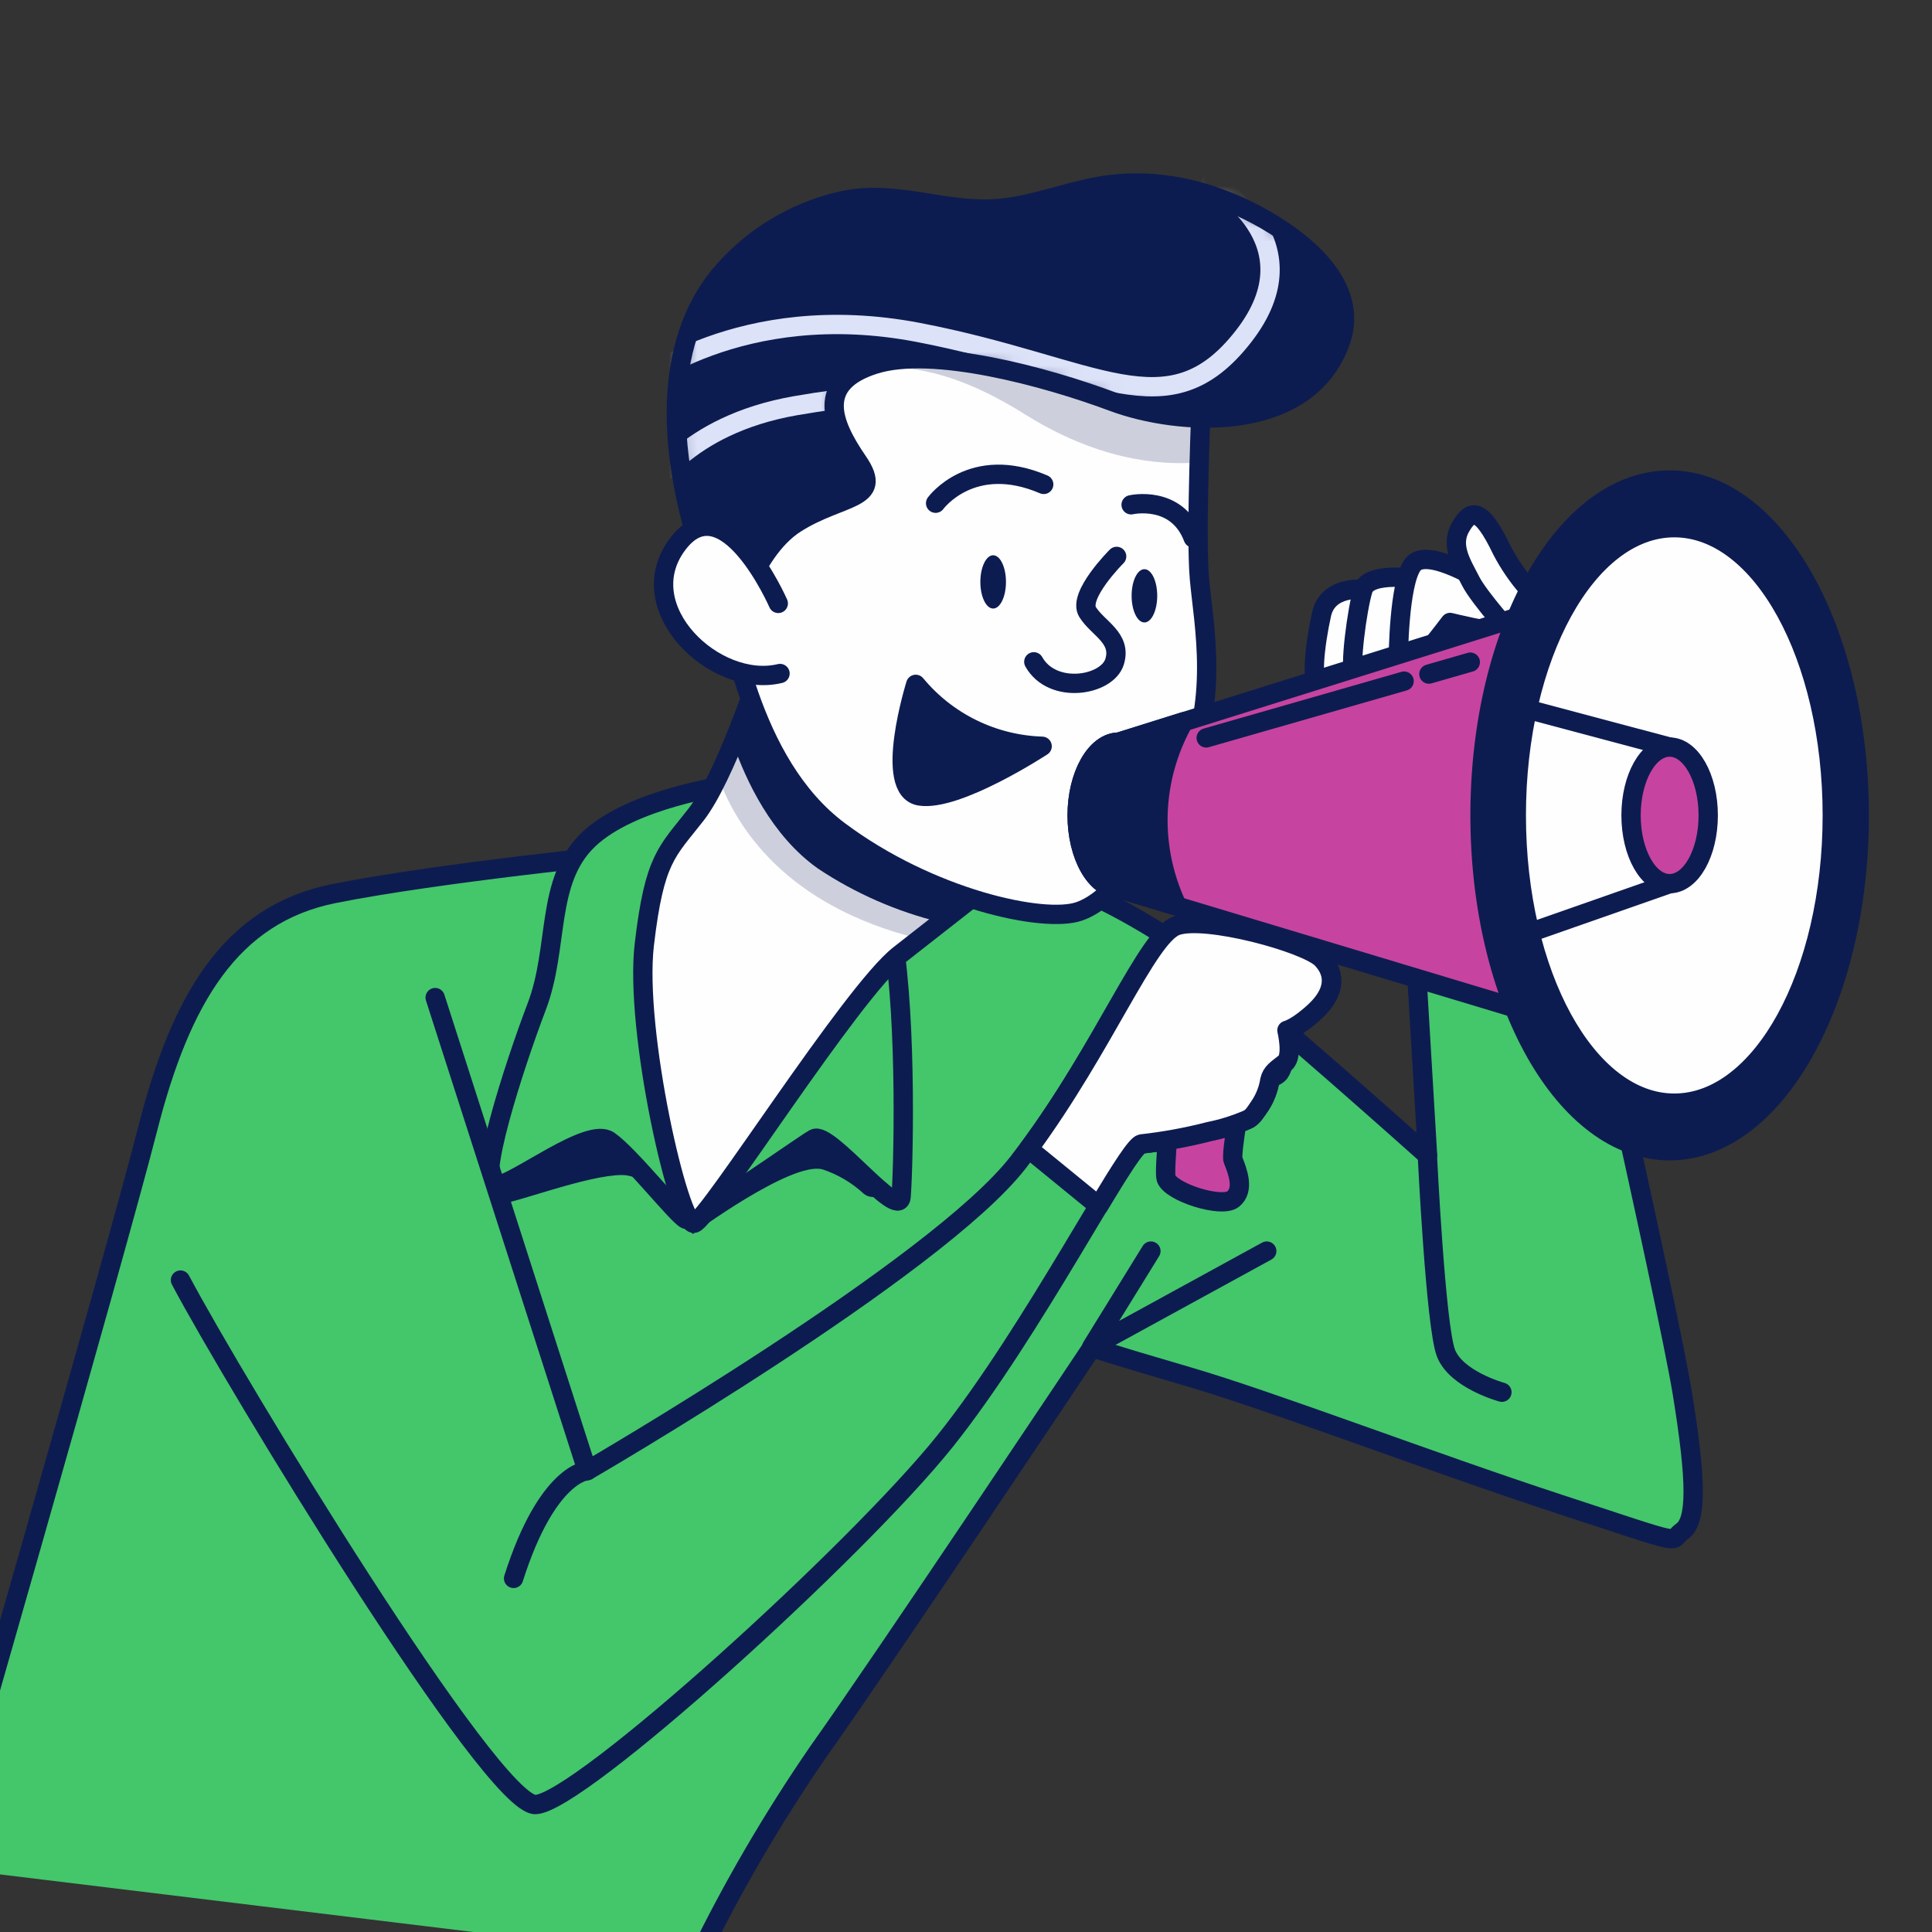 <svg width="140" height="140" viewBox="0 0 140 140" fill="none" xmlns="http://www.w3.org/2000/svg">
<rect x="0" y="0" width="140" height="140" fill="#333333" stroke="none"/>
<path d="M-4.398 135.292C-4.398 135.292 8.304 91.217 10.703 81.795C13.101 72.374 16.728 66.243 24.213 64.748C31.697 63.252 45.514 61.865 45.514 61.865C45.514 61.865 57.524 60.664 66.225 61.265C74.926 61.865 82.886 66.501 87.087 69.672C91.287 72.842 103.447 83.729 103.447 83.729L101.946 58.605L112.901 59.499C112.901 59.499 120.855 94.495 121.904 100.933C122.952 107.37 122.959 110.21 121.904 110.955C120.849 111.699 122.657 112.156 113.052 109.009C103.447 105.863 92.19 101.533 86.038 99.738C79.886 97.942 79.132 97.642 79.132 97.642C79.132 97.642 64.068 120.232 59.277 126.963C55.989 131.743 53.064 136.761 50.528 141.975" fill="#44C66B"/>
<path d="M-4.398 135.292C-4.398 135.292 8.304 91.217 10.703 81.795C13.101 72.374 16.728 66.243 24.213 64.748C31.697 63.252 45.514 61.865 45.514 61.865C45.514 61.865 57.524 60.664 66.225 61.265C74.926 61.865 82.886 66.501 87.087 69.672C91.287 72.842 103.447 83.729 103.447 83.729L101.946 58.605L112.901 59.499C112.901 59.499 120.855 94.495 121.904 100.933C122.952 107.37 122.959 110.21 121.904 110.955C120.849 111.699 122.657 112.156 113.052 109.009C103.447 105.863 92.19 101.533 86.038 99.738C79.886 97.942 79.132 97.642 79.132 97.642C79.132 97.642 64.068 120.232 59.277 126.963C55.989 131.743 53.064 136.761 50.528 141.975" stroke="#0D1C50" stroke-width="1.4" stroke-linecap="round" stroke-linejoin="round"/>
<path d="M83.399 90.658L79.114 97.6L91.793 90.658" stroke="#0D1C50" stroke-width="1.4" stroke-linecap="round" stroke-linejoin="round"/>
<path d="M103.429 83.687C103.429 83.687 104.031 96.099 104.778 98.044C105.526 99.99 108.834 100.885 108.834 100.885" stroke="#0D1C50" stroke-width="1.4" stroke-linecap="round" stroke-linejoin="round"/>
<path d="M37.295 83.309C37.295 83.309 35.656 87.182 36.475 87.182C37.295 87.182 42.616 85.146 45.074 85.146C47.533 85.146 50.19 89.428 50.19 89.428C50.19 89.428 57.355 84.125 59.608 84.738C60.712 85.106 61.725 85.704 62.579 86.491C62.722 86.615 62.896 86.696 63.083 86.725C63.27 86.754 63.461 86.73 63.634 86.655C63.807 86.58 63.956 86.458 64.063 86.303C64.169 86.147 64.229 85.965 64.236 85.777C64.279 84.678 64.315 83.177 64.315 81.267C64.315 76.781 60.428 64.544 53.263 63.931C46.099 63.319 44.869 68.417 41.814 74.536C38.759 80.655 37.295 83.309 37.295 83.309Z" fill="#0D1C50"/>
<path d="M52.703 56.917C52.703 56.917 45.797 57.83 42.646 60.833C39.494 63.835 40.543 68.609 38.892 72.944C37.24 77.28 34.39 86.107 35.879 85.957C37.367 85.806 42.634 81.621 44.134 82.666C45.635 83.711 49.087 88.07 49.69 88.347C50.292 88.623 57.945 83.116 58.994 82.516C60.042 81.915 65.146 88.521 65.297 86.719C65.448 84.918 65.749 74.307 64.694 67.876C63.64 61.445 56.156 57.068 52.703 56.917Z" fill="#44C66B" stroke="#0D1C50" stroke-width="1.4" stroke-linecap="round" stroke-linejoin="round"/>
<path d="M55.101 48.541C55.101 48.541 52.552 56.317 50.437 59.031C48.322 61.745 47.424 62.172 46.689 68.453C45.954 74.734 49.238 88.941 50.305 88.641C51.371 88.341 61.712 71.893 65.164 69.197C68.617 66.501 72.221 63.667 72.221 63.667C72.221 63.667 63.815 61.121 60.964 57.536C58.81 54.672 56.852 51.666 55.101 48.541Z" fill="#FEFEFF"/>
<path opacity="0.2" d="M66.653 68.038C69.575 65.75 72.215 63.672 72.215 63.672C72.215 63.672 63.809 61.127 60.958 57.542C58.807 54.683 56.85 51.684 55.101 48.565C54.227 51.197 53.207 53.779 52.046 56.299C53.318 59.847 56.861 65.636 66.653 68.038Z" fill="#0D1C50"/>
<path d="M60.958 57.518C58.807 54.659 56.85 51.66 55.101 48.541C55.101 48.541 54.245 51.153 53.119 53.873C54.053 56.569 55.927 60.58 59.283 62.946C61.997 64.751 65.007 66.067 68.177 66.837L72.215 63.667C72.215 63.667 63.809 61.103 60.958 57.518Z" fill="#0D1C50"/>
<path d="M55.101 48.541C55.101 48.541 52.552 56.317 50.437 59.031C48.322 61.745 47.424 62.172 46.689 68.453C45.954 74.734 49.238 88.941 50.305 88.641C51.371 88.341 61.712 71.893 65.164 69.197C68.617 66.501 72.221 63.667 72.221 63.667C72.221 63.667 63.815 61.121 60.964 57.536C58.81 54.672 56.852 51.666 55.101 48.541V48.541Z" stroke="#0D1C50" stroke-width="1.4" stroke-linecap="round" stroke-linejoin="round"/>
<path d="M87.069 28.653C87.069 28.653 86.623 38.675 86.918 41.96C87.213 45.244 88.418 50.967 85.713 56.317C83.007 61.667 80.759 65.144 78.21 66.039C75.662 66.934 67.406 65.144 60.802 60.208C54.197 55.272 52.998 45.106 51.944 41.816C50.889 38.525 52.094 27.308 58.849 23.717C64.318 20.912 70.664 20.322 76.559 22.072C80.169 23.267 87.069 28.653 87.069 28.653Z" fill="#FEFEFF"/>
<path opacity="0.2" d="M58.873 23.717C57.91 24.237 57.037 24.908 56.288 25.704L59.765 28.166C59.765 28.166 64.23 23.717 74.227 29.998C79.385 33.24 83.832 33.763 86.936 33.505C87.008 30.839 87.105 28.653 87.105 28.653C87.105 28.653 80.205 23.248 76.602 22.048C70.698 20.3 64.344 20.899 58.873 23.717Z" fill="#0D1C50"/>
<path d="M87.069 28.653C87.069 28.653 86.623 38.675 86.918 41.96C87.213 45.244 88.418 50.967 85.713 56.317C83.007 61.667 80.759 65.144 78.21 66.039C75.662 66.934 67.406 65.144 60.802 60.208C54.197 55.272 52.998 45.106 51.944 41.816C50.889 38.525 52.094 27.308 58.849 23.717C64.318 20.912 70.664 20.322 76.559 22.072C80.169 23.267 87.069 28.653 87.069 28.653Z" stroke="#0D1C50" stroke-width="1.4" stroke-linecap="round" stroke-linejoin="round"/>
<path d="M72.896 42.17C72.896 43.233 72.48 44.097 71.968 44.097C71.455 44.097 71.04 43.233 71.04 42.17C71.04 41.107 71.455 40.236 71.968 40.236C72.48 40.236 72.896 41.101 72.896 42.17Z" fill="#0D1C50"/>
<path d="M83.857 43.172C83.857 44.241 83.441 45.106 82.929 45.106C82.416 45.106 82.001 44.241 82.001 43.172C82.001 42.103 82.416 41.245 82.929 41.245C83.441 41.245 83.857 42.109 83.857 43.172Z" fill="#0D1C50"/>
<path d="M80.916 40.32C80.916 40.32 78.066 43.161 78.813 44.355C79.56 45.55 81.308 46.223 80.765 47.958C80.223 49.694 76.264 50.36 74.914 47.958" stroke="#0D1C50" stroke-width="1.4" stroke-linecap="round" stroke-linejoin="round"/>
<path d="M66.358 49.592C67.477 50.945 68.873 52.045 70.452 52.818C72.031 53.592 73.758 54.021 75.517 54.077C75.517 54.077 69.358 58.112 66.659 57.68C63.959 57.248 66.358 49.592 66.358 49.592Z" fill="#0D1C50" stroke="#0D1C50" stroke-width="1.4" stroke-linecap="round" stroke-linejoin="round"/>
<path d="M67.798 36.465C67.798 36.465 70.413 32.862 75.631 35.102" stroke="#0D1C50" stroke-width="1.4" stroke-linecap="round" stroke-linejoin="round"/>
<path d="M81.965 36.579C81.965 36.579 85.267 35.822 86.466 38.981" stroke="#0D1C50" stroke-width="1.4" stroke-linecap="round" stroke-linejoin="round"/>
<path d="M53.004 45.851C53.004 45.851 54.354 40.02 57.656 37.924C60.958 35.829 64.11 36.279 62.157 33.439C60.205 30.598 59.145 27.752 63.363 26.407C67.581 25.062 75.818 27.308 80.621 29.103C85.423 30.899 94.727 31.505 97.132 24.762C98.614 20.606 94.275 17.298 91.106 15.598C87.593 13.725 83.652 12.794 79.687 13.491C77.276 13.905 74.981 14.848 72.57 15.088C68.491 15.502 64.893 13.617 60.826 14.596C57.412 15.408 54.355 17.305 52.118 20C48.352 24.612 47.298 32.988 53.004 45.851Z" fill="#0D1C50"/>
<mask id="mask1_364_25690" style="mask-type:alpha" maskUnits="userSpaceOnUse" x="49" y="13" width="49" height="33">
<path d="M53.004 45.851C53.004 45.851 54.354 40.02 57.656 37.924C60.958 35.829 64.11 36.279 62.157 33.439C60.205 30.598 59.145 27.752 63.363 26.407C67.581 25.062 75.818 27.308 80.621 29.103C85.423 30.899 94.727 31.505 97.132 24.762C98.614 20.606 94.275 17.298 91.106 15.598C87.593 13.725 83.652 12.794 79.687 13.491C77.276 13.905 74.98 14.848 72.57 15.088C68.491 15.502 64.893 13.617 60.826 14.596C57.412 15.408 54.355 17.305 52.118 20C48.352 24.612 47.298 32.988 53.004 45.851Z" fill="#202020"/>
</mask>
<g mask="url(#mask1_364_25690)">
<path d="M87.755 13.209C87.755 13.209 95.553 17.412 90.093 24.395C84.634 31.379 79.494 26.575 66.544 24.089C53.595 21.603 45.96 27.974 45.96 27.974" stroke="#DCE2F8" stroke-width="1.4" stroke-linecap="round" stroke-linejoin="round"/>
<path d="M47.051 35.612C47.051 35.612 49.545 30.808 57.656 29.397C65.767 27.986 66.237 29.241 66.237 29.241" stroke="#DCE2F8" stroke-width="1.4" stroke-linecap="round" stroke-linejoin="round"/>
</g>
<path d="M53.004 45.851C53.004 45.851 54.354 40.02 57.656 37.924C60.958 35.829 64.11 36.279 62.157 33.439C60.205 30.598 59.145 27.752 63.363 26.407C67.581 25.062 75.818 27.308 80.621 29.103C85.423 30.899 94.727 31.505 97.132 24.762C98.614 20.606 94.275 17.298 91.106 15.598C87.593 13.725 83.652 12.794 79.687 13.491C77.276 13.905 74.981 14.848 72.57 15.088C68.491 15.502 64.893 13.617 60.826 14.596C57.412 15.408 54.355 17.305 52.118 20C48.352 24.612 47.298 32.988 53.004 45.851Z" stroke="#0D1C50" stroke-width="1.4" stroke-linecap="round" stroke-linejoin="round"/>
<path d="M56.397 43.725C56.397 43.725 52.504 34.844 49.075 39.467C45.647 44.091 51.859 49.94 56.523 48.805" fill="#FEFEFF"/>
<path d="M56.397 43.725C56.397 43.725 52.504 34.844 49.075 39.467C45.647 44.091 51.859 49.94 56.523 48.805" stroke="#0D1C50" stroke-width="1.4" stroke-linecap="round" stroke-linejoin="round"/>
<path d="M98.777 42.71C98.777 42.71 96.228 42.41 95.764 44.511C95.3 46.613 94.86 49.916 95.764 49.916C96.668 49.916 98.313 49.471 98.915 48.114C99.518 46.757 100.12 42.578 100.12 42.578L98.777 42.71Z" fill="#FEFEFF" stroke="#0D1C50" stroke-width="1.4" stroke-linecap="round" stroke-linejoin="round"/>
<path d="M102.826 41.959C102.826 41.959 99.21 41.359 98.777 42.71C98.343 44.061 97.728 48.715 98.174 48.841C98.62 48.967 101.326 47.796 101.326 47.796L102.826 41.959Z" fill="#FEFEFF" stroke="#0D1C50" stroke-width="1.4" stroke-linecap="round" stroke-linejoin="round"/>
<path d="M107.629 42.26C107.629 42.26 103.411 39.57 102.38 40.915C101.35 42.26 101.326 47.797 101.326 47.797C101.699 47.879 102.086 47.867 102.454 47.762C102.821 47.657 103.156 47.462 103.429 47.196C104.182 46.301 105.08 45.106 105.08 45.106C105.08 45.106 108.093 45.851 108.533 45.707C108.973 45.563 110.033 45.707 109.738 44.212C109.443 42.716 107.629 42.26 107.629 42.26Z" fill="#FEFEFF" stroke="#0D1C50" stroke-width="1.4" stroke-linecap="round" stroke-linejoin="round"/>
<path d="M113.335 44.956C111.441 43.651 109.896 41.905 108.834 39.87C107.333 36.729 106.58 36.867 105.821 38.224C105.062 39.581 105.966 40.914 106.568 42.109C107.171 43.304 109.72 46.151 109.72 46.151L113.335 44.956Z" fill="#FEFEFF" stroke="#0D1C50" stroke-width="1.4" stroke-linecap="round" stroke-linejoin="round"/>
<path d="M86.339 65.876C86.339 65.876 84.164 84.389 84.501 85.392C84.839 86.395 88.515 87.56 89.352 86.893C90.19 86.227 89.69 84.894 89.352 84.059C89.015 83.224 92.196 67.714 92.196 67.714L86.339 65.876Z" fill="#C6449F" stroke="#0D1C50" stroke-width="1.4" stroke-linecap="round" stroke-linejoin="round"/>
<path d="M31.534 72.289L42.549 106.571C42.549 106.571 67.858 91.883 73.787 84.221C79.717 76.559 83.14 67.918 85.237 67.107C87.334 66.297 94.733 68.308 95.818 69.509C96.903 70.71 96.65 72.025 95.336 73.262C94.022 74.499 93.275 74.673 93.275 74.673C93.275 74.673 93.209 77.37 92.618 77.838C92.028 78.306 92.166 77.7 92.016 78.3C91.913 78.942 91.677 79.556 91.323 80.102C90.889 80.702 90.72 81.014 90.304 81.177C89.441 81.543 88.543 81.82 87.623 82.005C86.003 82.421 84.356 82.722 82.694 82.906C81.651 83.086 74.86 96.459 68.485 104.427C62.109 112.396 41.971 130.668 38.807 130.764C35.644 130.86 17.06 100.272 13.077 92.76" fill="#44C66B"/>
<path d="M31.534 72.289L42.549 106.571C42.549 106.571 67.858 91.883 73.787 84.221C79.717 76.559 83.14 67.918 85.237 67.107C87.334 66.297 94.733 68.308 95.818 69.509C96.903 70.71 96.65 72.025 95.336 73.262C94.022 74.499 93.275 74.673 93.275 74.673C93.275 74.673 93.209 77.37 92.618 77.838C92.028 78.306 92.166 77.7 92.016 78.3C91.913 78.942 91.677 79.556 91.323 80.102C90.889 80.702 90.72 81.014 90.304 81.177C89.441 81.543 88.543 81.82 87.623 82.005C86.003 82.421 84.356 82.722 82.694 82.906C81.651 83.086 74.86 96.459 68.485 104.427C62.109 112.396 41.971 130.668 38.807 130.764C35.644 130.86 17.06 100.272 13.077 92.76" stroke="#0D1C50" stroke-width="1.4" stroke-linecap="round" stroke-linejoin="round"/>
<path d="M42.549 106.571C42.549 106.571 39.663 106.691 37.216 114.377" stroke="#0D1C50" stroke-width="1.4" stroke-linecap="round" stroke-linejoin="round"/>
<path d="M87.623 81.993C88.543 81.809 89.441 81.531 90.304 81.165C90.75 81.003 90.907 80.702 91.323 80.09C91.677 79.544 91.913 78.93 92.016 78.288C92.148 77.688 92.54 77.484 93.124 77.016C93.709 76.547 93.257 74.662 93.257 74.662C93.257 74.662 94.004 74.487 95.318 73.251C96.632 72.013 96.891 70.662 95.8 69.498C94.709 68.332 87.297 66.315 85.219 67.096C83.14 67.876 79.994 75.845 74.541 83.249L79.614 87.392C81.205 84.75 82.338 82.96 82.712 82.894C84.368 82.71 86.009 82.409 87.623 81.993Z" fill="#FEFEFF"/>
<path d="M87.623 81.993C88.543 81.809 89.441 81.531 90.304 81.165C90.75 81.003 90.907 80.702 91.323 80.09C91.677 79.544 91.913 78.93 92.016 78.288C92.148 77.688 92.54 77.484 93.124 77.016C93.709 76.547 93.257 74.662 93.257 74.662C93.257 74.662 94.004 74.487 95.318 73.251C96.632 72.013 96.891 70.662 95.8 69.498C94.709 68.332 87.297 66.315 85.219 67.096C83.14 67.876 79.994 75.844 74.541 83.249L79.614 87.392C81.205 84.75 82.338 82.96 82.712 82.894C84.368 82.71 86.009 82.409 87.623 81.993Z" stroke="#0D1C50" stroke-width="1.4" stroke-linecap="round" stroke-linejoin="round"/>
<path d="M81.067 53.777C79.409 53.777 78.054 56.179 78.054 59.085C78.054 61.992 79.397 64.394 81.067 64.394L117.824 75.46V42.26L81.067 53.777Z" fill="#C6449F" stroke="#0D1C50" stroke-width="1.4" stroke-linecap="round" stroke-linejoin="round"/>
<path d="M101.747 49.357L87.406 53.471" stroke="#0D1C50" stroke-width="1.4" stroke-linecap="round" stroke-linejoin="round"/>
<path d="M106.544 47.982L103.543 48.847" stroke="#0D1C50" stroke-width="1.4" stroke-linecap="round" stroke-linejoin="round"/>
<path d="M85.773 52.3L81.067 53.777C79.409 53.777 78.054 56.179 78.054 59.086C78.054 61.992 79.397 64.394 81.067 64.394L85.315 65.673C84.316 63.569 83.837 61.257 83.916 58.931C83.996 56.605 84.633 54.331 85.773 52.3Z" fill="#0D1C50" stroke="#0D1C50" stroke-width="1.4" stroke-linecap="round" stroke-linejoin="round"/>
<path d="M120.988 81.381C127.95 81.381 133.594 71.399 133.594 59.085C133.594 46.772 127.95 36.789 120.988 36.789C114.026 36.789 108.382 46.772 108.382 59.085C108.382 71.399 114.026 81.381 120.988 81.381Z" fill="#FEFEFF" stroke="#0D1C50" stroke-width="1.4" stroke-linecap="round" stroke-linejoin="round"/>
<path d="M120.988 54.137L108.978 50.936L107.93 59.463L109.28 68.134L120.988 64.033L121.44 54.377" fill="#FEFEFF"/>
<path d="M120.988 54.137L108.978 50.936L107.93 59.463L109.28 68.134L120.988 64.033L121.44 54.377" stroke="#0D1C50" stroke-width="1.4" stroke-linecap="round" stroke-linejoin="round"/>
<path d="M120.988 34.784C113.401 34.784 107.249 45.664 107.249 59.085C107.249 72.506 113.401 83.387 120.988 83.387C128.575 83.387 134.727 72.506 134.727 59.085C134.727 45.664 128.575 34.784 120.988 34.784ZM121.325 79.94C115.004 79.94 109.876 70.602 109.876 59.085C109.876 47.568 115.004 38.237 121.325 38.237C127.647 38.237 132.775 47.568 132.775 59.085C132.775 70.602 127.653 79.94 121.325 79.94Z" fill="#0D1C50" stroke="#0D1C50" stroke-width="1.4" stroke-linecap="round" stroke-linejoin="round"/>
<path d="M120.988 64.033C122.532 64.033 123.784 61.818 123.784 59.085C123.784 56.352 122.532 54.137 120.988 54.137C119.444 54.137 118.192 56.352 118.192 59.085C118.192 61.818 119.444 64.033 120.988 64.033Z" fill="#C6449F" stroke="#0D1C50" stroke-width="1.4" stroke-linecap="round" stroke-linejoin="round"/>
</svg>
